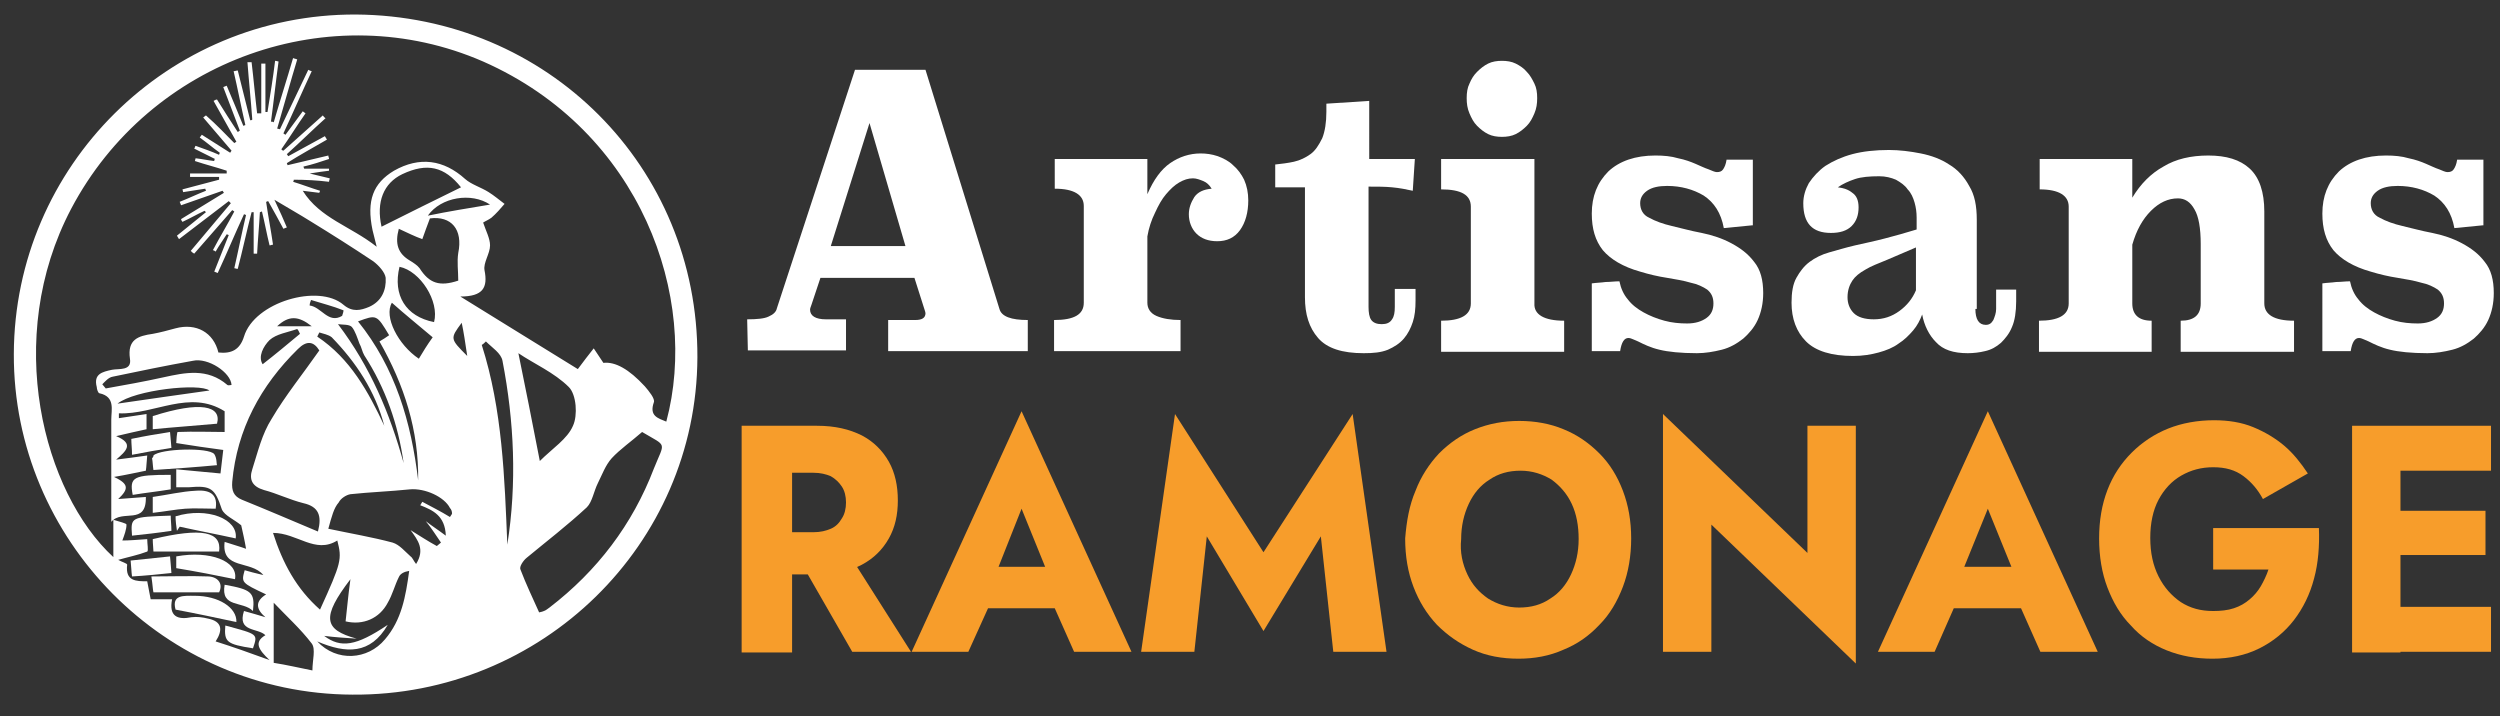 <?xml version="1.0" encoding="utf-8"?>
<!-- Generator: Adobe Illustrator 25.4.1, SVG Export Plug-In . SVG Version: 6.00 Build 0)  -->
<svg version="1.1" id="Calque_1" xmlns="http://www.w3.org/2000/svg" xmlns:xlink="http://www.w3.org/1999/xlink" x="0px" y="0px"
	 viewBox="0 0 361.7 103.6" style="enable-background:new 0 0 361.7 103.6;" xml:space="preserve">
<rect x="0" y="0" width="361.7" height="103.6" fill="#333333" stroke="none"/>
<style type="text/css">
	.st0{fill:#F79D2B;}
	.st1{fill:#FFFFFF;}
</style>
<g>
	<path class="st0" d="M114.6,61.6v32.8h-7.3V61.6H114.6z M111.8,61.6h6.4c2.6,0,4.7,0.5,6.5,1.4c1.7,0.9,3,2.2,3.9,3.8
		c0.9,1.6,1.3,3.5,1.3,5.6c0,2.1-0.4,3.9-1.3,5.5c-0.9,1.6-2.2,2.9-3.9,3.8c-1.7,0.9-3.9,1.4-6.5,1.4h-6.4v-6.1h5.9
		c1,0,1.8-0.2,2.5-0.5c0.7-0.3,1.2-0.8,1.6-1.5c0.4-0.6,0.6-1.4,0.6-2.3c0-0.9-0.2-1.7-0.6-2.3c-0.4-0.6-0.9-1.1-1.6-1.5
		c-0.7-0.3-1.5-0.5-2.5-0.5h-5.9V61.6z M122.4,79.5l9.4,14.8h-8.5l-8.5-14.8H122.4z"/>
	<path class="st0" d="M143.6,84.2l0.3,1.7l-3.8,8.4h-8.2l15.9-34.8l15.9,34.8h-8.3l-3.6-8.1l0.3-2l-4.3-10.6L143.6,84.2z M140.4,82
		h15l0.5,6h-16L140.4,82z"/>
	<path class="st0" d="M172.8,94.3h-7.7l4.9-34.4l12.8,20l12.9-20l4.9,34.4h-7.7l-1.8-16.7l-8.3,13.7l-8.2-13.7L172.8,94.3z"/>
	<path class="st0" d="M204.8,71c0.8-2.1,2-3.9,3.4-5.4c1.5-1.5,3.2-2.7,5.2-3.5c2-0.8,4.1-1.2,6.4-1.2c2.3,0,4.5,0.4,6.4,1.2
		c2,0.8,3.7,2,5.2,3.5c1.5,1.5,2.6,3.3,3.4,5.4c0.8,2.1,1.2,4.4,1.2,6.9c0,2.5-0.4,4.9-1.2,7c-0.8,2.1-1.9,4-3.4,5.5
		c-1.5,1.6-3.2,2.8-5.2,3.6c-2,0.9-4.2,1.3-6.5,1.3c-2.4,0-4.6-0.4-6.6-1.3c-2-0.9-3.7-2.1-5.2-3.6c-1.5-1.6-2.6-3.4-3.4-5.5
		c-0.8-2.1-1.2-4.4-1.2-7C203.5,75.4,203.9,73.1,204.8,71z M212.3,83.1c0.7,1.5,1.7,2.6,3,3.5c1.3,0.8,2.8,1.3,4.5,1.3
		c1.7,0,3.2-0.4,4.5-1.3c1.3-0.8,2.3-2,3-3.5c0.7-1.5,1.1-3.2,1.1-5.1c0-1.9-0.3-3.6-1-5.1s-1.7-2.6-2.9-3.5
		c-1.3-0.8-2.8-1.3-4.5-1.3c-1.7,0-3.2,0.4-4.5,1.3c-1.3,0.8-2.3,2-3,3.5c-0.7,1.5-1.1,3.2-1.1,5.1
		C211.2,79.9,211.6,81.6,212.3,83.1z"/>
	<path class="st0" d="M268.5,61.6V96l-20.9-20.1v18.4h-7V59.9L261.5,80V61.6H268.5z"/>
	<path class="st0" d="M283.3,84.2l0.3,1.7l-3.7,8.4h-8.2l15.9-34.8l15.9,34.8h-8.3l-3.6-8.1l0.3-2l-4.3-10.6L283.3,84.2z M280.1,82
		h15l0.5,6h-16L280.1,82z"/>
	<path class="st0" d="M320.2,76.4h15.3c0.1,2.6-0.1,5.1-0.7,7.3c-0.6,2.3-1.6,4.3-2.9,6c-1.3,1.7-3,3.1-5,4.1c-2,1-4.3,1.5-6.8,1.5
		c-2.4,0-4.6-0.4-6.6-1.2c-2-0.8-3.8-2-5.2-3.6c-1.5-1.5-2.6-3.4-3.4-5.5c-0.8-2.1-1.2-4.5-1.2-7.1c0-2.6,0.4-4.9,1.2-7
		c0.8-2.1,2-3.9,3.5-5.4c1.5-1.5,3.3-2.7,5.3-3.5c2-0.8,4.3-1.2,6.6-1.2c2.1,0,4,0.3,5.7,1c1.7,0.7,3.2,1.6,4.5,2.7s2.4,2.5,3.4,4
		l-6.5,3.7c-0.7-1.3-1.6-2.4-2.8-3.3s-2.6-1.3-4.4-1.3c-1.7,0-3.2,0.4-4.6,1.2c-1.4,0.8-2.5,2-3.3,3.5c-0.8,1.5-1.2,3.4-1.2,5.5
		c0,2.2,0.4,4,1.2,5.6c0.8,1.6,1.9,2.8,3.2,3.7c1.4,0.9,2.9,1.3,4.7,1.3c1.1,0,2.1-0.1,3-0.4c0.9-0.3,1.6-0.7,2.3-1.3
		c0.6-0.5,1.2-1.2,1.6-1.9c0.4-0.7,0.8-1.5,1.1-2.4h-8V76.4z"/>
	<path class="st0" d="M347.3,61.6v32.8h-7V61.6H347.3z M345.2,61.6h15.2v6.5h-15.2V61.6z M345.2,73.9h14.4v6.4h-14.4V73.9z
		 M345.2,87.8h15.2v6.5h-15.2V87.8z"/>
</g>
<g>
	<path class="st1" d="M144.6,44.7c0.3,1.1,1.7,1.6,4.1,1.6v4.5h-20.2v-4.5h3.9c1,0,1.5-0.3,1.5-1c0-0.1-0.1-0.4-0.2-0.7l-1.4-4.4
		h-13.6l-1.3,3.9c-0.1,0.3-0.2,0.5-0.2,0.7c0,0.9,0.8,1.4,2.3,1.4h2.9v4.5h-14.2l-0.1-4.5c1.4,0,2.5-0.1,3.1-0.4
		c0.7-0.3,1.1-0.7,1.2-1.2l11.3-34.5h10.2L144.6,44.7z M120.2,35.6H131l-5.2-17.8L120.2,35.6z"/>
	<path class="st1" d="M166,28.1c0.9-2.1,2-3.6,3.3-4.5c1.3-0.9,2.8-1.4,4.4-1.4c0.8,0,1.6,0.1,2.5,0.4c0.8,0.3,1.6,0.7,2.2,1.3
		c0.7,0.6,1.2,1.3,1.6,2.1c0.4,0.9,0.6,1.9,0.6,3c0,1.7-0.4,3.2-1.2,4.3c-0.8,1.1-1.9,1.6-3.3,1.6c-1.3,0-2.3-0.4-3-1.1
		c-0.7-0.7-1.1-1.7-1.1-2.8c0-0.9,0.3-1.7,0.8-2.5c0.5-0.7,1.3-1.1,2.5-1.2c-0.3-0.5-0.7-0.9-1.2-1.1c-0.5-0.2-1-0.4-1.5-0.4
		c-0.7,0-1.3,0.2-2,0.6c-0.7,0.4-1.3,1-1.9,1.7c-0.6,0.7-1.1,1.6-1.6,2.7c-0.5,1-0.9,2.2-1.1,3.4v9.6c0,0.8,0.4,1.5,1.3,1.9
		c0.9,0.4,2.1,0.6,3.5,0.6v4.5h-18.3v-4.5c2.9,0,4.3-0.8,4.3-2.5v-14c0-1.6-1.4-2.5-4.2-2.5V23H166V28.1z"/>
	<path class="st1" d="M198.1,23h6.6l-0.3,4.6c-0.9-0.2-1.9-0.4-3-0.5c-1-0.1-2.2-0.1-3.4-0.1v17.4c0,0.8,0.1,1.5,0.4,1.9
		c0.3,0.4,0.8,0.6,1.5,0.6s1.2-0.2,1.5-0.7c0.3-0.4,0.4-1,0.4-1.8v-2.6h3v1.7c0,1.2-0.1,2.2-0.4,3.1s-0.7,1.7-1.3,2.4
		c-0.6,0.7-1.4,1.2-2.3,1.6c-1,0.4-2.1,0.5-3.5,0.5c-3.1,0-5.3-0.7-6.6-2.2s-1.9-3.4-1.9-5.9V27.1h-4.3v-3.3
		c0.9-0.1,1.8-0.2,2.7-0.4c0.9-0.2,1.7-0.6,2.4-1.1c0.7-0.5,1.2-1.3,1.7-2.3c0.4-1,0.6-2.3,0.6-3.8v-1.2l6.2-0.4V23z"/>
	<path class="st1" d="M222,43.9c-0.1,1.6,1.4,2.5,4.3,2.5v4.5h-17.8v-4.5c2.8,0,4.3-0.8,4.3-2.5v-14c0-1.7-1.4-2.5-4.3-2.5V23H222
		V43.9z M222.4,14.2c0,0.8-0.1,1.5-0.4,2.2c-0.3,0.7-0.6,1.3-1.1,1.8c-0.5,0.5-1,0.9-1.6,1.2c-0.6,0.3-1.3,0.4-2,0.4
		c-0.7,0-1.4-0.1-2-0.4c-0.6-0.3-1.1-0.7-1.6-1.2c-0.5-0.5-0.8-1.1-1.1-1.8c-0.3-0.7-0.4-1.4-0.4-2.2c0-0.8,0.1-1.5,0.4-2.1
		c0.3-0.7,0.6-1.2,1.1-1.7c0.5-0.5,1-0.9,1.6-1.2c0.6-0.3,1.3-0.4,2-0.4c0.7,0,1.4,0.1,2,0.4c0.6,0.3,1.2,0.7,1.6,1.2
		c0.5,0.5,0.8,1.1,1.1,1.7C222.3,12.7,222.4,13.4,222.4,14.2z"/>
	<path class="st1" d="M253.5,32.6l-4.1,0.4c-0.4-2.2-1.4-3.7-2.9-4.7c-1.5-0.9-3.3-1.4-5.3-1.4c-1.2,0-2.2,0.2-2.9,0.7
		c-0.7,0.5-1,1.1-1,1.8c0,0.9,0.4,1.7,1.3,2.1c0.9,0.5,2,0.9,3.3,1.2c1.3,0.3,2.7,0.7,4.3,1c1.5,0.3,3,0.8,4.3,1.5
		c1.3,0.7,2.4,1.5,3.3,2.7c0.9,1.1,1.3,2.6,1.3,4.5c0,1.5-0.3,2.8-0.8,3.9c-0.5,1.1-1.3,2-2.1,2.7c-0.9,0.7-1.9,1.3-3.1,1.6
		c-1.2,0.3-2.4,0.5-3.6,0.5c-2.3,0-4.2-0.2-5.4-0.5c-1.3-0.3-2.3-0.8-3.1-1.2c-0.2-0.1-0.5-0.2-0.7-0.3c-0.2-0.1-0.5-0.2-0.7-0.2
		c-0.6,0-1,0.6-1.2,1.9h-4.1V41c0.7-0.1,1.3-0.1,2-0.2c0.7,0,1.3-0.1,2-0.1c0.2,1,0.6,1.9,1.2,2.6c0.6,0.8,1.4,1.4,2.3,1.9
		c0.9,0.5,1.9,0.9,3,1.2c1.1,0.3,2.2,0.4,3.3,0.4c1.2,0,2.1-0.3,2.8-0.8c0.7-0.5,1-1.2,1-2.1c0-0.9-0.3-1.5-0.9-2
		c-0.6-0.4-1.4-0.8-2.4-1c-1-0.3-2.2-0.5-3.4-0.7c-1.3-0.2-2.6-0.5-3.9-0.9c-2.5-0.7-4.3-1.8-5.4-3.1c-1.1-1.4-1.6-3.1-1.6-5.3
		c0-2.5,0.8-4.5,2.4-6.1c1.6-1.5,3.9-2.3,6.8-2.3c1.2,0,2.3,0.1,3.3,0.4c1,0.2,1.8,0.5,2.5,0.8c0.7,0.3,1.3,0.6,1.9,0.8
		c0.5,0.2,0.9,0.4,1.2,0.4c0.4,0,0.7-0.1,0.9-0.4c0.2-0.3,0.4-0.7,0.5-1.4h3.8V32.6z"/>
	<path class="st1" d="M285.8,44.7c0,1.5,0.5,2.3,1.5,2.3c0.5,0,0.8-0.2,1.1-0.7c0.2-0.5,0.4-1,0.4-1.6v-2.8h2.9v1.7
		c0,1.5-0.2,2.8-0.6,3.7c-0.4,1-1,1.7-1.6,2.3c-0.7,0.6-1.4,1-2.3,1.2c-0.8,0.2-1.7,0.3-2.5,0.3c-2.1,0-3.6-0.5-4.6-1.6
		c-1-1-1.7-2.4-2-4c-0.3,0.8-0.7,1.6-1.3,2.3c-0.6,0.7-1.3,1.4-2.1,1.9c-0.8,0.6-1.8,1-2.9,1.3c-1.1,0.3-2.3,0.5-3.7,0.5
		c-3.1,0-5.4-0.7-6.8-2.1c-1.4-1.4-2.1-3.3-2.1-5.6c0-1.5,0.2-2.7,0.7-3.6c0.5-0.9,1.1-1.7,1.9-2.3c0.8-0.6,1.8-1.1,2.9-1.4
		c1.1-0.3,2.4-0.7,3.7-1c1.3-0.3,2.8-0.6,4.3-1s3-0.8,4.6-1.3v-1.7c0-0.8-0.1-1.5-0.3-2.2c-0.2-0.7-0.5-1.4-1-1.9
		c-0.4-0.6-1-1-1.7-1.4c-0.7-0.3-1.5-0.5-2.4-0.5c-1.4,0-2.6,0.1-3.5,0.4c-0.9,0.3-1.8,0.7-2.5,1.2c0.8,0.1,1.5,0.3,2.1,0.8
		c0.6,0.4,0.9,1.1,0.9,2.1c0,1.1-0.3,2-1,2.7c-0.7,0.7-1.7,1-3,1c-2.7,0-4-1.4-4-4.3c0-1,0.3-2,0.8-2.9c0.6-0.9,1.4-1.8,2.4-2.5
		c1.1-0.7,2.4-1.3,3.9-1.7c1.5-0.4,3.3-0.6,5.3-0.6c1.5,0,3.1,0.2,4.6,0.5c1.5,0.3,2.9,0.8,4.1,1.6c1.2,0.7,2.2,1.8,2.9,3.1
		c0.8,1.3,1.1,2.9,1.1,4.9V44.7z M277.2,35.8c-1.6,0.7-3,1.3-4.2,1.8c-1.2,0.5-2.3,0.9-3.1,1.4c-0.9,0.5-1.5,1-1.9,1.6
		c-0.4,0.6-0.7,1.4-0.7,2.4c0,0.9,0.3,1.7,0.9,2.3c0.6,0.6,1.6,0.9,2.9,0.9c1.4,0,2.6-0.4,3.7-1.2c1.1-0.8,1.9-1.8,2.4-3V35.8z"/>
	<path class="st1" d="M327.6,43.9c0,1.6,1.4,2.5,4.3,2.5v4.5h-16.4v-4.5c1.9,0,2.9-0.8,2.9-2.5v-8.6c0-2.3-0.3-4-0.9-5
		c-0.6-1.1-1.4-1.6-2.4-1.6c-1.4,0-2.7,0.6-3.9,1.8c-1.2,1.2-2.1,2.8-2.7,4.9v8.5c0,1.6,0.9,2.5,2.8,2.5v4.5h-16.3v-4.5
		c2.8,0,4.3-0.8,4.3-2.5v-14c0-1.6-1.4-2.5-4.2-2.5V23h13.4l0,5.6c1.2-2,2.7-3.5,4.5-4.5c1.8-1.1,4-1.6,6.5-1.6c2.6,0,4.6,0.6,6,1.9
		c1.4,1.3,2.1,3.4,2.1,6.2V43.9z"/>
	<path class="st1" d="M359.2,32.6l-4.1,0.4c-0.4-2.2-1.4-3.7-2.9-4.7c-1.5-0.9-3.3-1.4-5.3-1.4c-1.2,0-2.2,0.2-2.9,0.7
		c-0.7,0.5-1,1.1-1,1.8c0,0.9,0.4,1.7,1.3,2.1c0.9,0.5,2,0.9,3.3,1.2s2.7,0.7,4.3,1c1.5,0.3,3,0.8,4.3,1.5c1.3,0.7,2.4,1.5,3.3,2.7
		c0.9,1.1,1.3,2.6,1.3,4.5c0,1.5-0.3,2.8-0.8,3.9c-0.5,1.1-1.3,2-2.1,2.7c-0.9,0.7-1.9,1.3-3.1,1.6c-1.2,0.3-2.4,0.5-3.6,0.5
		c-2.3,0-4.2-0.2-5.4-0.5c-1.3-0.3-2.3-0.8-3.1-1.2c-0.2-0.1-0.5-0.2-0.7-0.3c-0.2-0.1-0.5-0.2-0.7-0.2c-0.6,0-1,0.6-1.2,1.9h-4.1
		V41c0.7-0.1,1.3-0.1,2-0.2c0.7,0,1.3-0.1,2-0.1c0.2,1,0.6,1.9,1.2,2.6c0.6,0.8,1.4,1.4,2.3,1.9c0.9,0.5,1.9,0.9,3,1.2
		c1.1,0.3,2.2,0.4,3.3,0.4c1.2,0,2.1-0.3,2.8-0.8c0.7-0.5,1-1.2,1-2.1c0-0.9-0.3-1.5-0.9-2c-0.6-0.4-1.4-0.8-2.4-1
		c-1-0.3-2.2-0.5-3.4-0.7c-1.3-0.2-2.6-0.5-3.9-0.9c-2.5-0.7-4.3-1.8-5.4-3.1c-1.1-1.4-1.6-3.1-1.6-5.3c0-2.5,0.8-4.5,2.4-6.1
		c1.6-1.5,3.9-2.3,6.8-2.3c1.2,0,2.3,0.1,3.3,0.4c1,0.2,1.8,0.5,2.5,0.8c0.7,0.3,1.3,0.6,1.9,0.8c0.5,0.2,0.9,0.4,1.2,0.4
		c0.4,0,0.7-0.1,0.9-0.4c0.2-0.3,0.4-0.7,0.5-1.4h3.8V32.6z"/>
</g>
<g id="sJuybk.tif">
	<g>
		<g>
			<path class="st1" d="M2,51.2C2.1,24,24.3,2,51.5,2.1c27.7,0.2,49.5,22,49.4,49.6c-0.1,27.1-22.5,49-49.9,48.8
				C23.9,100.4,1.9,78.1,2,51.2z M33.9,20.7c0.1-0.1,0.2-0.1,0.3-0.2c-1.1-2-2.2-3.9-3.3-5.9c0.2-0.1,0.3-0.2,0.5-0.2
				c1,1.6,2,3.2,3,4.7c0.1-0.1,0.2-0.1,0.3-0.2c-0.8-2.1-1.6-4.2-2.4-6.3c0.2-0.1,0.3-0.1,0.5-0.2c0.8,1.9,1.6,3.8,2.4,5.8
				c0.1,0,0.2-0.1,0.3-0.1c-0.6-2.6-1.1-5.2-1.7-7.8c0.2,0,0.4-0.1,0.6-0.1c0.6,2.4,1.2,4.8,1.8,7.2c0.1,0,0.2,0,0.3-0.1
				c-0.2-2.8-0.5-5.6-0.7-8.3c0.2,0,0.4,0,0.6,0c0.3,2.5,0.5,4.9,0.8,7.4c0.2,0,0.4,0,0.6,0c0-2.4,0-4.8,0-7.2c0.2,0,0.4,0,0.6,0
				c0,2.3,0,4.6,0,7c0.1,0,0.2,0,0.3,0c0.4-2.5,0.8-4.9,1.1-7.4c0.2,0,0.4,0.1,0.5,0.1c-0.4,2.9-0.7,5.8-1.1,8.7
				c0.1,0,0.3,0,0.4,0.1c0.9-3.1,1.9-6.2,2.8-9.3c0.2,0.1,0.4,0.1,0.6,0.2c-1,3.3-1.9,6.6-2.9,10c0.1,0,0.3,0.1,0.4,0.1
				c1.4-2.9,2.7-5.7,4.1-8.6c0.2,0.1,0.4,0.2,0.5,0.2c-1.4,3-2.7,6-4.1,9c0.1,0.1,0.2,0.1,0.3,0.2c0.8-1.1,1.7-2.3,2.5-3.4
				c0.1,0.1,0.3,0.2,0.4,0.3c-1.2,1.7-2.3,3.5-3.5,5.2c0.1,0.1,0.2,0.2,0.3,0.2c1.9-1.7,3.8-3.4,5.7-5.1c0.1,0.1,0.2,0.3,0.4,0.4
				c-1.9,1.7-3.7,3.5-5.6,5.2c0.1,0.1,0.1,0.2,0.2,0.3c1.8-1,3.5-1.9,5.3-2.9c0.1,0.2,0.2,0.3,0.3,0.5c-1.9,1.1-3.9,2.2-5.8,3.4
				c0,0.1,0.1,0.2,0.1,0.3c2-0.5,3.9-0.9,5.9-1.4c0,0.2,0.1,0.3,0.1,0.5c-1.2,0.4-2.4,0.8-3.7,1.1c0,0.1,0.1,0.2,0.1,0.3
				c1.2,0,2.4,0,3.6,0c0,0.1,0,0.2,0,0.3c-0.8,0.1-1.6,0.2-2.8,0.4c1.3,0.3,2.1,0.5,2.9,0.7c0,0.2-0.1,0.3-0.1,0.5
				C46,26.1,44.2,26,42.5,26c0,0.1,0,0.2-0.1,0.3c1.3,0.4,2.6,0.9,3.9,1.3c0,0.1-0.1,0.2-0.1,0.3c-0.7-0.1-1.5-0.2-2.4-0.3
				c2.5,4,6.9,5.1,10.7,8.1c-0.3-1.3-0.5-1.9-0.6-2.4C53,29,54,26.5,57,24.7c3.7-2.1,7.2-1.6,10.3,1.2c0.9,0.8,2.3,1.2,3.4,1.9
				c0.8,0.5,1.5,1.1,2.3,1.7c-0.6,0.7-1.2,1.4-1.9,2c-0.4,0.3-0.9,0.5-1.2,0.7c0.4,1.2,1,2.3,1,3.3c0,1.2-1,2.5-0.8,3.6
				c0.5,2.5-0.2,3.8-3.5,3.8c6.2,3.8,11.6,7.2,17,10.5c0.8-1.1,1.6-2.1,2.3-3c0.5,0.7,0.9,1.4,1.4,2.1c1.7-0.2,3.7,0.9,6,3.4
				c0.6,0.7,1.5,1.8,1.3,2.3c-0.7,2,0.6,2.3,1.8,2.8c4.8-17.9-3.6-42-26.5-52.1C47.9-0.7,21.7,8.6,10.3,30.2
				c-9.9,18.8-4,41.1,6.1,50.4c0-1.8,0-3.4,0-5.4c0.9,0.3,1.9,0.5,1.9,0.7c0,0.7-0.3,1.5-0.6,2.3c1,0,2.2-0.1,3.6-0.2
				c0,0.7,0.2,1.7,0,1.8c-1.3,0.5-2.8,0.8-4.2,1.2c0.5,0.3,1.3,0.5,1.3,0.7c-0.3,2.4,1.3,2.4,2.9,2.4c0.2,0.9,0.3,1.7,0.5,2.6
				c1,0,2,0,3.1,0c-0.5,2.5,0.8,3,2.8,2.6c0.8-0.1,1.6,0,2.4,0.2c2,0.4,2.2,1.6,1.1,3.3c2.5,0.8,4.8,1.6,7.8,2.7
				c-1.6-1.5-2.3-2.6-0.6-3.6c-1.1-1.1-4.1-0.4-3.1-3.5c1.1,0.3,2.1,0.6,3.1,0.9C37,88.1,36.9,87,38.5,86c-3.6-1.7-3.6-1.7-3.1-3.5
				c0.7,0.2,1.4,0.4,2.7,0.7c-1.8-2.2-6.1-0.7-5.6-4.8c1.2,0.4,2.3,0.7,3.1,1c-0.2-1.2-0.5-2.5-0.7-3.4c-1.1-0.9-2.4-1.4-2.8-2.3
				c-1-3-1.5-3.5-4.8-3.2c-0.6,0-1.2,0-1.8,0c0-0.8,0-1.4,0-2.6c2.2,0.2,4.3,0.4,6.4,0.6c0.1-0.8,0.2-1.8,0.4-3.4
				c-2.2-0.3-4.4-0.6-6.8-1c0-0.3,0.1-1.6,0.2-1.6c2.4-0.1,4.8,0,6.8,0c0-0.6,0-1.7,0-3c-5.1-3.2-10.1,0.5-15.3,0.3
				c0,0.2,0,0.5,0,0.7c1.3-0.2,2.6-0.4,4-0.6c0,0.8,0,1.5,0,2.2c-1.4,0.3-2.7,0.6-4.4,1c2.7,1.1,1.4,2.2,0,3.4
				c1.7-0.2,3-0.4,4.5-0.6c-0.1,0.9-0.1,1.6-0.2,2.2c-1.5,0.3-2.8,0.6-4.6,0.9c2.1,1,2.2,1.7,0.6,3.2c1.4-0.1,2.6-0.2,4-0.3
				c0.1,4.2-3.4,1.7-5,3.6c0-5.5,0-10.1,0-14.8c0-1.4,0.6-3.3-1.7-3.8c-0.2,0-0.4-0.6-0.4-0.9c-0.5-1.9,0.8-2.2,2.2-2.5
				c1-0.2,2.9,0.2,2.6-1.6c-0.4-2.8,1.2-3.3,3.3-3.6c1.1-0.2,2.2-0.5,3.3-0.8c3-0.8,5.5,0.6,6.2,3.5c1.9,0.2,3.1-0.4,3.7-2.3
				c1.5-5,10.8-7.7,14.4-4.6c1.3,1.1,2.5,0.8,3.7,0.3c1.8-0.8,2.5-2.4,2.4-4.2c-0.1-0.8-1-1.8-1.8-2.4c-3-2-6-3.9-9.1-5.8
				c-1.6-1-3.2-1.9-5.2-3.1c0.8,1.7,1.3,2.8,1.8,4c-0.2,0.1-0.3,0.1-0.5,0.2c-0.7-1.3-1.4-2.6-2.2-4c-0.1,0-0.2,0.1-0.3,0.1
				c0.3,2.1,0.7,4.1,1,6.2c-0.2,0-0.3,0.1-0.5,0.1c-0.4-1.6-0.7-3.3-1.1-4.9c-0.1,0-0.2,0.1-0.3,0.1c-0.1,2-0.3,4-0.4,6
				c-0.2,0-0.3,0-0.5,0c0-2,0-4,0-6c-0.1,0-0.2,0-0.3,0c-0.7,2.7-1.3,5.5-2,8.2c-0.2,0-0.4-0.1-0.5-0.1c0.6-2.6,1.1-5.2,1.7-7.7
				c-0.1,0-0.2-0.1-0.3-0.1c-1.3,2.8-2.5,5.7-3.8,8.5c-0.2-0.1-0.3-0.1-0.5-0.2c0.7-1.8,1.4-3.5,2.1-5.3c-0.1,0-0.2-0.1-0.3-0.1
				c-0.5,0.8-1.1,1.6-1.6,2.5c-0.1-0.1-0.3-0.2-0.4-0.2c1-1.9,2.1-3.7,3.1-5.6c-0.1-0.1-0.2-0.1-0.3-0.2c-1.8,2.1-3.7,4.2-5.5,6.3
				c-0.2-0.1-0.3-0.2-0.5-0.4c1.9-2.3,3.9-4.6,5.8-6.9c-0.1-0.1-0.2-0.2-0.3-0.3c-2.4,1.8-4.8,3.7-7.2,5.5c-0.1-0.2-0.2-0.3-0.3-0.5
				c1.4-1.1,2.8-2.3,4.2-3.4c-0.1-0.1-0.1-0.1-0.2-0.2c-1.1,0.5-2.1,1.1-3.2,1.6c-0.1-0.1-0.2-0.3-0.2-0.4c2.1-1.3,4.1-2.5,6.2-3.8
				c-0.1-0.1-0.1-0.2-0.2-0.3c-2,0.7-4,1.4-6,2.1c-0.1-0.2-0.1-0.3-0.2-0.5c1.3-0.5,2.5-1.1,3.8-1.6c0-0.1-0.1-0.2-0.1-0.3
				c-1.1,0.2-2.1,0.3-3.2,0.5c0-0.1-0.1-0.3-0.1-0.4c1.8-0.5,3.5-0.9,5.3-1.4c0-0.1,0-0.3,0-0.4c-1.4,0-2.8,0-4.2,0
				c0-0.2,0-0.3,0-0.5c1.8,0,3.6,0,5.3,0c0-0.1,0-0.3,0-0.4c-1.5-0.5-3.1-0.9-4.6-1.4c0-0.1,0.1-0.3,0.1-0.4
				c0.9,0.1,1.8,0.3,2.7,0.4c0-0.1,0-0.2,0.1-0.3c-1-0.5-2-1-3-1.5c0.1-0.1,0.1-0.3,0.2-0.4c1.1,0.4,2.3,0.8,3.4,1.3
				c0-0.1,0.1-0.2,0.1-0.3c-1-0.7-1.9-1.5-2.9-2.2c0.1-0.1,0.2-0.3,0.3-0.4c1.4,0.9,2.7,1.7,4.1,2.6c0.1-0.1,0.1-0.2,0.2-0.3
				c-1.4-1.6-2.7-3.2-4.1-4.8c0.1-0.1,0.3-0.2,0.4-0.3C31.4,18.1,32.6,19.4,33.9,20.7z M92.9,62.5c-1.6,1.4-3.2,2.5-4.4,3.8
				c-0.9,1-1.4,2.4-2,3.6c-0.6,1.2-0.8,2.7-1.6,3.5c-2.8,2.6-5.8,4.9-8.7,7.3c-0.5,0.4-1.1,1.3-0.9,1.7c0.8,2.1,1.8,4.2,2.7,6.2
				c0.4-0.1,0.5-0.1,0.7-0.2c0.3-0.1,0.5-0.3,0.8-0.5c6.9-5.3,12-12,15.1-20.1C96.2,63.8,96.6,64.7,92.9,62.5z M47.5,76.5
				c3.3,0.7,6.3,1.2,9.3,2c1,0.3,1.8,1.3,2.6,2c0.3,0.2,0.4,0.6,0.8,1.1c1.3-2.1,0.3-3.4-0.8-4.9c1.3,0.8,2.5,1.6,3.8,2.3
				c0.2-0.2,0.4-0.3,0.6-0.5c-0.7-1-1.3-2-2.2-3.1c0.9,0.7,1.7,1.2,2.9,2.1c-0.1-2.9-1.9-3.7-3.7-4.4c0.1-0.2,0.2-0.3,0.3-0.5
				c1.3,0.7,2.7,1.4,4,2.2c0.1-0.2,0.3-0.4,0.3-0.5c0-0.3-0.1-0.6-0.3-0.8c-0.8-1.6-3.6-2.9-5.8-2.7c-2.9,0.3-5.8,0.4-8.6,0.7
				c-0.6,0.1-1.4,0.6-1.7,1.2C48.3,73.5,48,74.7,47.5,76.5z M46,76.9c0.6-2.3,0.1-3.6-2.1-4.1c-2-0.5-3.8-1.4-5.7-1.9
				c-1.7-0.5-2.2-1.5-1.7-3c0.8-2.5,1.4-5.1,2.8-7.3c2-3.4,4.6-6.6,6.9-9.9c-0.8-1.3-1.8-1.5-3.1-0.2c-5.4,5.3-8.8,11.6-9.5,19.2
				c-0.1,1.3,0.2,2.1,1.4,2.6C38.7,73.8,42.2,75.3,46,76.9z M78.1,66.7c1.8-1.8,4-3.2,4.8-5.1c0.7-1.5,0.5-4.5-0.6-5.6
				c-2.1-2.1-5.1-3.4-7.3-4.9C76,56,77,61,78.1,66.7z M39.5,77.1c1.4,4.4,3.4,8.1,6.8,11.1c3.1-6.8,3.2-7.3,2.5-10
				C45.6,80.2,43,77.1,39.5,77.1z M57.7,33.1c-0.6,2.2-0.1,3.6,1.6,4.6c0.5,0.3,1.1,0.7,1.4,1.1c1.4,2.2,2.9,2.7,5.6,1.8
				c0-1.4-0.2-2.7,0-4c0.7-3.4-1-5.4-4.1-5c-0.4,1.1-0.8,2.1-1.1,3C60,34.2,59,33.7,57.7,33.1z M56.1,90.4c-2.5,4.3-6,4.2-10.2,2.4
				c2.8,3,7.3,2.7,9.8-0.3c2.4-2.8,3-6.2,3.5-9.9c-0.7,0.1-1.3,0.4-1.5,0.9c-0.6,1.2-0.9,2.5-1.6,3.7c-1.2,2.3-3.6,3.3-6.1,2.7
				c0.1-0.9,0.2-1.9,0.3-2.8c0.1-0.9,0.2-1.9,0.4-3.3c-4.2,5.5-3.9,7.3,0.9,8.6c-1.6-0.1-3.1-0.2-4.7-0.4
				C49.3,93.8,51.5,93.5,56.1,90.4z M66.7,27.1c-2.4-3-4.9-3.6-8.5-1.9c-2.7,1.3-3.8,4-3,7.6C59,30.9,62.8,29,66.7,27.1z M70.3,49.4
				c-0.2,0.2-0.4,0.4-0.6,0.5c3,9.4,3.3,19.2,3.7,28.9c1.4-8.9,1-17.8-0.7-26.6C72.5,51.1,71.2,50.3,70.3,49.4z M45.2,97
				c0-1.5,0.5-3.1-0.1-3.9c-1.6-2.1-3.6-3.9-5.5-5.9c0,2.9,0,5.7,0,8.7C41.5,96.2,43.2,96.6,45.2,97z M14.8,55.6
				c0.2,0.2,0.3,0.4,0.5,0.6c2.8-0.5,5.6-1,8.3-1.6c3.2-0.7,6.4-1.4,9.3,1.1c0.1,0.1,0.4,0,0.6,0c-0.1-1.8-3.4-4-5.6-3.5
				c-3.9,0.7-7.8,1.5-11.6,2.3C15.7,54.6,15.2,55.2,14.8,55.6z M51.8,46.5c5.4,6.7,7.7,14.6,8.7,23c0.1-7.2-2-13.8-5.6-20.1
				c0.5-0.3,1-0.6,1.4-0.9C54.5,45.5,54.5,45.5,51.8,46.5z M62.8,46.6c0.8-3-2-7.4-5-8C56.8,42.7,58.7,45.8,62.8,46.6z M62.6,48.8
				c-2-1.7-4-3.3-5.9-5c-1.2,2,0.9,6.1,3.9,8.1C61.2,50.9,61.8,49.9,62.6,48.8z M48.9,46.9c4.7,6.2,7.5,12.9,9.5,20.1
				c-0.8-5.6-2.6-10.8-5.7-15.6c-0.3-0.5-0.4-1.2-0.7-1.7c-0.3-0.8-0.6-1.8-1.1-2.4C50.5,46.9,49.6,47,48.9,46.9z M46.2,48.1
				c-0.1,0.2-0.2,0.4-0.3,0.6c4.8,3.2,7.4,8,9.7,12.9c-1.3-5-4.1-9.2-7.6-12.8C47.5,48.4,46.8,48.3,46.2,48.1z M70.9,29.6
				c-2.7-1.8-7.1-1.1-9,1.6C64.8,30.6,67.9,30.1,70.9,29.6z M43.4,48.3c-0.1-0.2-0.2-0.5-0.4-0.7c-1.4,0.5-3,0.7-4,1.6
				c-0.9,0.9-1.7,2.4-1,3.5C39.8,51.3,41.6,49.8,43.4,48.3z M30.3,56.5c-1.4-1.1-10.8-0.1-13.3,1.9C21.7,57.7,26.1,57.1,30.3,56.5z
				 M66.8,46.7c-1.7,2.3-1.7,2.3,0.8,4.8C67.3,49.5,67.1,48.1,66.8,46.7z M45,43.4c-0.1,0.3-0.2,0.5-0.2,0.8
				c1.7,0.2,2.7,2.7,4.7,1.5c0.1-0.3,0.2-0.6,0.2-0.8C48.2,44.3,46.6,43.9,45,43.4z M40.1,47.2c1.9,0,3.4,0,5,0
				C43.2,45.7,41.8,45.6,40.1,47.2z"/>
			<path class="st1" d="M21.9,83.4c3,0,5.6-0.1,8.3,0c1.4,0.1,2.1,1.1,1.5,2.3c-3.2,0-6.3,0-9.5,0C22.1,85.3,22.1,84.7,21.9,83.4z"
				/>
			<path class="st1" d="M31.4,67.3c-3.2,0.3-6.1,0.5-9.2,0.7c-0.1-0.6-0.1-1.2-0.2-1.7c0.2-0.2,0.2-0.3,0.2-0.4c1-1,8-1.2,8.8-0.2
				C31.4,66.3,31.3,67.1,31.4,67.3z"/>
			<path class="st1" d="M31.7,79.8c-3.1,0-6.2,0-9.5,0c0-0.4-0.1-1.1-0.1-1.8C29.2,76.3,32.1,76.9,31.7,79.8z"/>
			<path class="st1" d="M22.1,74.2c0-0.9,0-1.5,0-2.3c2.1-0.3,4.2-0.8,6.2-0.9c2.4-0.2,3.2,0.8,2.9,2.6c-1.5,0-3-0.1-4.4,0
				C25.4,73.7,23.9,74,22.1,74.2z"/>
			<path class="st1" d="M31.4,61.3c-3.3,0.3-6.2,0.5-9.3,0.8c0-0.7,0-1.3,0-1.9C29,58,32.1,58.7,31.4,61.3z"/>
			<path class="st1" d="M34,83.8c-2.9-0.6-5.5-1.1-8.5-1.6c0-0.3,0-1,0-1.7C30.4,79.6,34.5,81.2,34,83.8z"/>
			<path class="st1" d="M25.4,74.7c4.6-1.4,9.1,0.4,8.7,3.2c-2.7-0.6-5.4-1.1-8.1-1.7c-0.1,0.2-0.3,0.4-0.4,0.6
				C25.5,76.1,25.4,75.4,25.4,74.7z"/>
			<path class="st1" d="M25.4,88.2c-0.6-2.2,1.2-2,2.8-2c3.4,0,6.1,1.7,6,3.8C31.4,89.4,28.6,88.8,25.4,88.2z"/>
			<path class="st1" d="M19.1,77.5c-0.2-2.7-0.2-2.7,5.6-2.9c0,0.7,0.1,1.4,0.1,2.2C22.8,77.1,21,77.3,19.1,77.5z"/>
			<path class="st1" d="M24.8,82.9c-2,0.2-3.8,0.4-5.7,0.5C19,82.7,19,82,18.9,81.1c1.9-0.2,3.8-0.4,5.7-0.6
				C24.7,81.3,24.7,81.9,24.8,82.9z"/>
			<path class="st1" d="M24.6,62.5c0.1,0.8,0.1,1.4,0.2,2.3c-1.9,0.3-3.7,0.6-5.7,1c0-0.9-0.1-1.5-0.1-2.3
				C20.9,63.1,22.7,62.8,24.6,62.5z"/>
			<path class="st1" d="M24.7,68.7c0,0.7,0,1.3,0,2.1c-1.8,0.3-3.7,0.5-5.5,0.8C18.7,69,19.3,68.7,24.7,68.7z"/>
			<path class="st1" d="M36.6,88.4c-1.5-1.5-4.7-0.4-4.1-3.8C36.4,85.3,36.9,85.7,36.6,88.4z"/>
			<path class="st1" d="M32.6,90.5c4.8,1.3,4.7,1.2,4,3.3C32.8,93.2,32.4,92.9,32.6,90.5z"/>
		</g>
	</g>
</g>
</svg>
